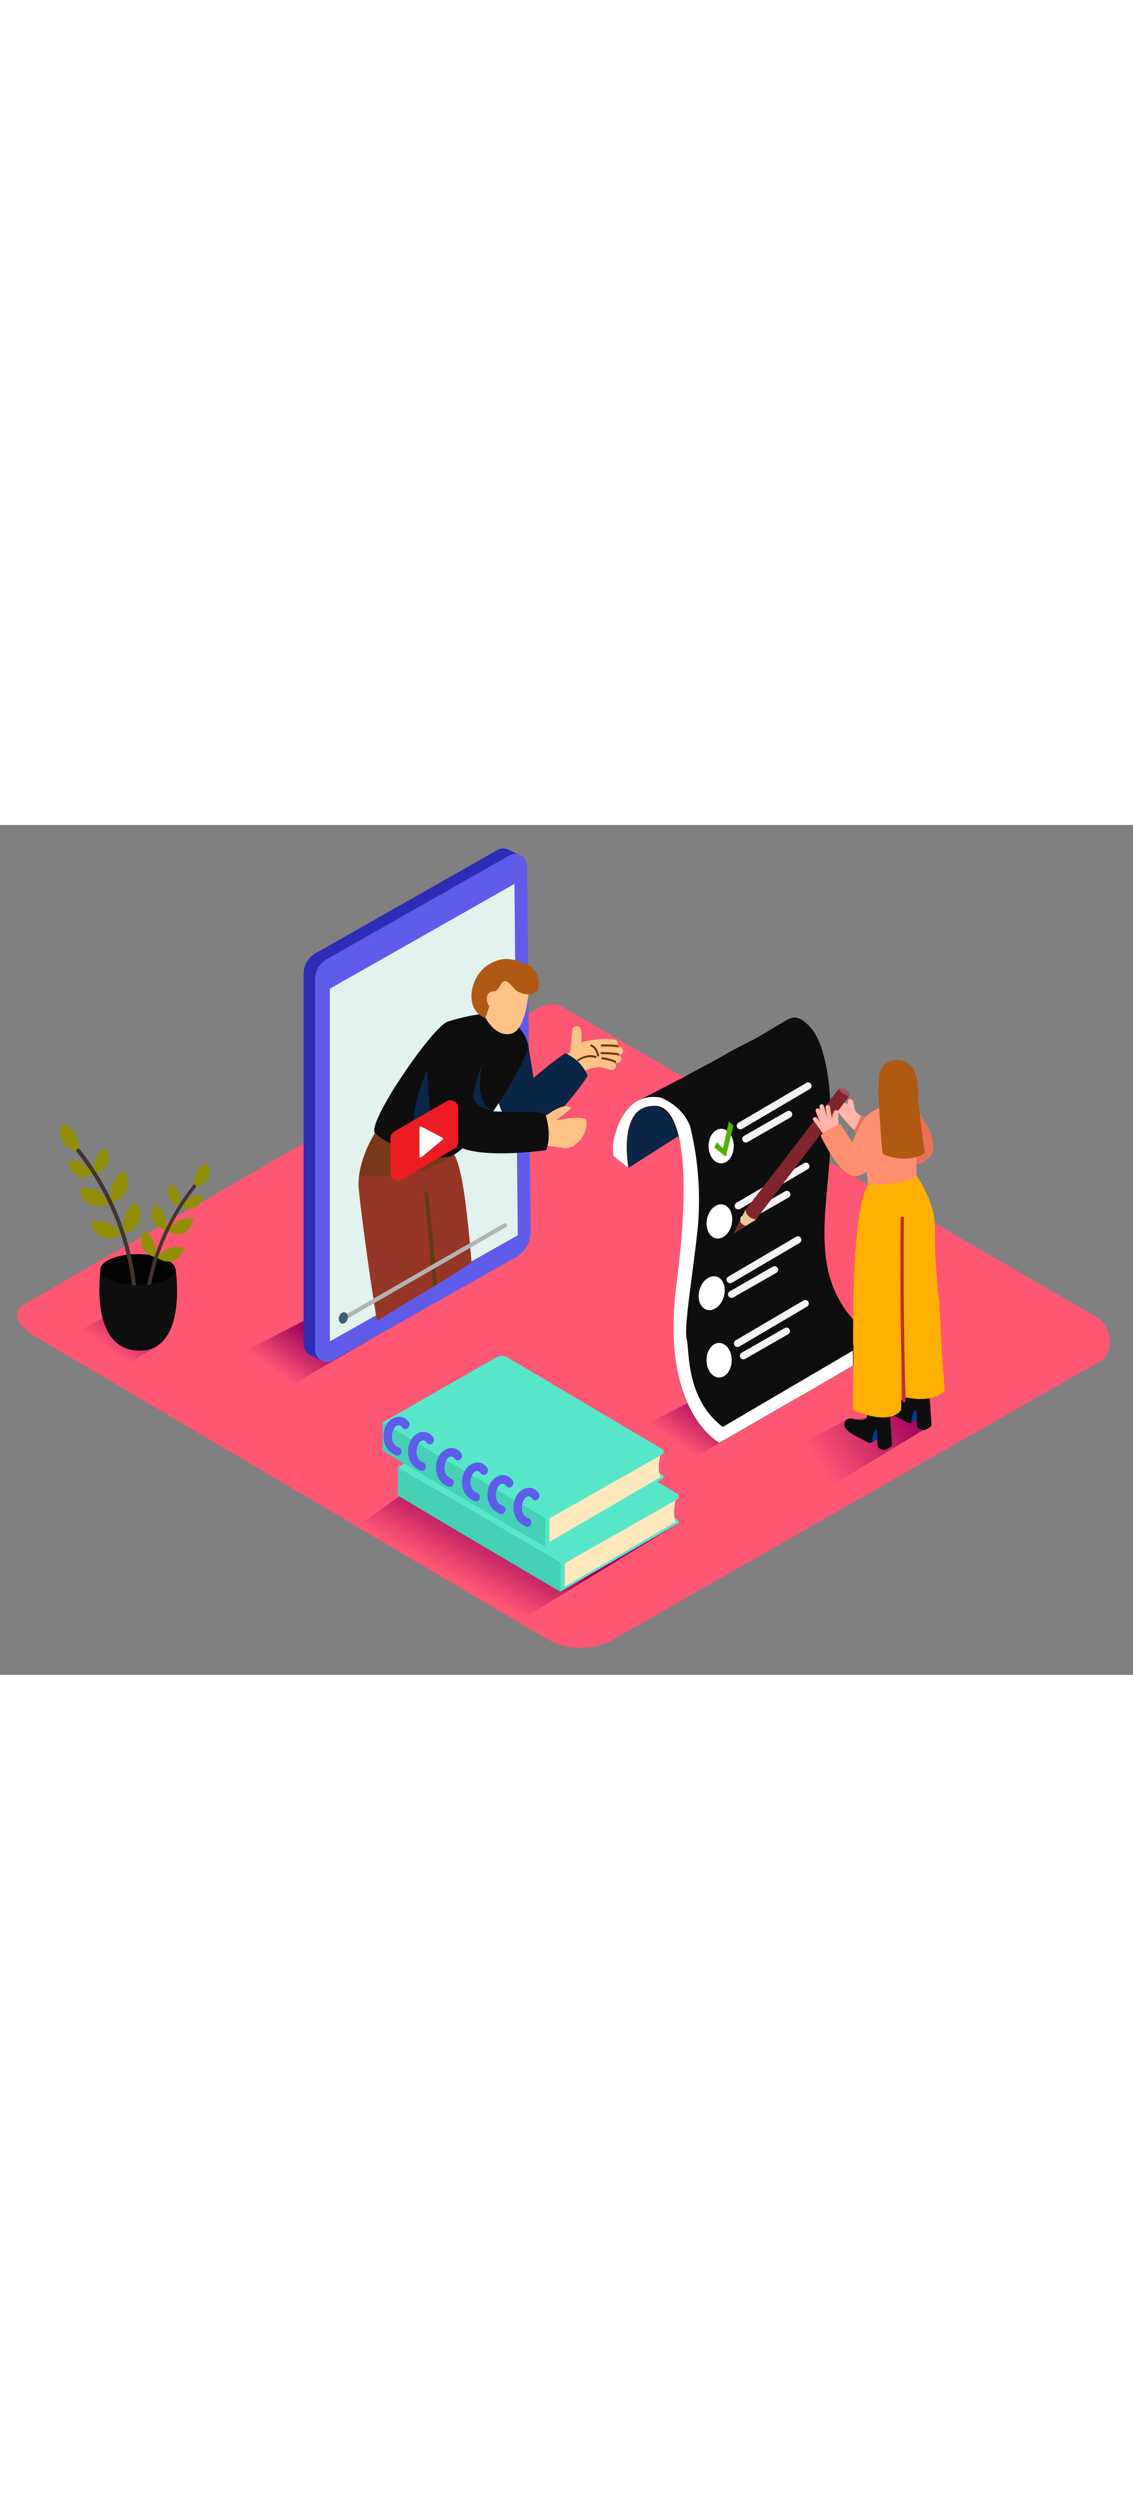 <svg xmlns="http://www.w3.org/2000/svg" xmlns:xlink="http://www.w3.org/1999/xlink" viewBox="0 0 400 300" width="136"><rect x="0" y="0" width="400" height="300" fill="#808080" stroke="none"/><linearGradient id="a" gradientUnits="userSpaceOnUse" x1="38.01" x2="49.11" y1="184.9" y2="169.28"><stop offset="0" stop-color="#fd5773"></stop><stop offset="1" stop-color="#9e005d"></stop></linearGradient><linearGradient id="b" x1="101.35" x2="112.45" xlink:href="#a" y1="195.69" y2="180.06"></linearGradient><linearGradient id="c" x1="243.42" x2="254.52" xlink:href="#a" y1="221.35" y2="205.72"></linearGradient><linearGradient id="d" x1="289.06" x2="322.3" xlink:href="#a" y1="225.26" y2="203.71"></linearGradient><linearGradient id="e" x1="169.06" x2="181.63" xlink:href="#a" y1="270.83" y2="248.82"></linearGradient><path d="m307.53 105.5-3.53-2.82c-.73-.59-1.54-.83-2-1.77-.51-1.15-.42-2.47-1-3.6a.87.87 0 0 0 -1.37-.38 1.91 1.91 0 0 0 -.26 1.71 3.59 3.59 0 0 0 -2.16-.62 2 2 0 0 0 -1.58 1.8c-.15 1.18.76 2.11 1.45 3a46.76 46.76 0 0 0 5.26 5.57c.33.29 3.6 2.77 3.51 3.12z" fill="#ffb5a9"></path><path d="m305.85 103.39-1.84-.7-2.41 5.3 1.59 2.24" fill="#e87256"></path><path d="m193.23 287.42-179.73-106.22c-5.72-3.2-10.63-8.49-5.05-11.95l180.37-104c2.71-1.68 6.82-2.78 9.57-1.18l188.61 109.54c5.72 3.32 6.75 12.6 1 15.93l-171.08 97.71a23.9 23.9 0 0 1 -23.69.17z" fill="#fd5773"></path><path d="m58.56 178.74a1.73 1.73 0 0 1 .7-.45 25 25 0 0 0 -6.12-11.29l-3.53.37-25.11 12.86 20.61 9.87 10.28-6a17.34 17.34 0 0 1 3.17-5.36z" fill="url(#a)"></path><path d="m139.03 176.78-35.51 20.6-20.61-9.87 25.11-12.88 21.88-2.31" fill="url(#b)"></path><path d="m281.1 202.44-35.51 20.59-20.61-9.86 25.11-12.88 21.89-2.31" fill="url(#c)"></path><path d="m328.83 211.85-34.78 21.03-20.6-9.87 25.11-12.88 21.88-2.31" fill="url(#d)"></path><path d="m145.64 233.61-19.64 14.07 56.8 33.57 56.32-34.53" fill="url(#e)"></path><path d="m229.77 97.49s-11.23 3.2-7.93 23.57l24.61-15.72s-9.96-9.79-16.68-7.85z" fill="#0e0e0e"></path><path d="m229.77 97.49s-11.23 3.2-7.93 23.57l24.61-15.72s-9.96-9.79-16.68-7.85z" fill="#06489e" opacity=".39"></path><path d="m35.47 157s-4.16 28.45 13.75 28.55c17.21.05 12.78-28.93 12.78-28.93s-12.52-10.89-26.53.38z" fill="#0e0e0e"></path><ellipse cx="48.68" cy="156.96" fill="#0e0e0e" rx="13.24" ry="5.47"></ellipse><ellipse cx="48.68" cy="156.96" opacity=".7" rx="13.24" ry="5.47"></ellipse><g fill="#938f05"><path d="m27.84 115.42s-9.23-2.21-5.69-9.89c.01-.01 6.36 1.25 5.69 9.89z"></path><path d="m33.46 123.16s-1.28-6.56 3.84-9.16c0 0 4.12 6.83-3.84 9.16z"></path><path d="m39.21 133.22s-1.53-7.85 4.6-11c0-.01 4.93 8.21-4.6 11z"></path><path d="m43.67 144.18s-1.53-7.85 4.6-11c0-.02 4.93 8.21-4.6 11z"></path><path d="m32.9 123.34s-3.26-5.84-8.88-4.55c-.02-.01 1.28 7.9 8.88 4.55z"></path><path d="m38.73 133.46s-4.17-6.83-10.83-5c0-.03 1.91 9.37 10.83 5z"></path><path d="m43.16 144.28s-4.89-6.33-11.32-3.81c0 0 2.93 9.13 11.32 3.81z"></path></g><path d="m46.61 162.5h.13a6.38 6.38 0 0 1 1.29.1.64.64 0 0 0 0-.13 94.61 94.61 0 0 0 -19.9-48c-.57-.72-1.59.3-1 1a92.88 92.88 0 0 1 19.48 47z" fill="#42352f"></path><path d="m68.45 128s7.92-1.9 4.88-8.49c-.01-.05-5.45 1.03-4.88 8.49z" fill="#938f05"></path><path d="m63.63 134.59s1.1-5.63-3.3-7.9c-0 0-3.53 5.9 3.3 7.9z" fill="#938f05"></path><path d="m58.7 143.23s1.31-6.73-3.95-9.45c0-.01-4.23 7.05 3.95 9.45z" fill="#938f05"></path><path d="m54.87 152.63s1.31-6.73-3.95-9.45c0-.01-4.23 7.05 3.95 9.45z" fill="#938f05"></path><path d="m64.11 134.74s2.79-5 7.62-3.91c0 .01-1.1 6.79-7.62 3.91z" fill="#938f05"></path><path d="m59.11 143.43s3.57-5.86 9.29-4.32c0 .01-1.64 8.07-9.29 4.32z" fill="#938f05"></path><path d="m55.31 152.71s4.2-5.43 9.71-3.27c-.02 0-2.51 7.83-9.71 3.27z" fill="#938f05"></path><path d="m68.2 127.11a81.13 81.13 0 0 0 -16.2 35.28c.42-.07.85-.13 1.28-.17a79.67 79.67 0 0 1 15.79-34.22c.49-.63-.38-1.51-.87-.89z" fill="#42352f"></path><path d="m111.29 45.36 64.37-36.55a4.19 4.19 0 0 1 4.1 0l4.4 2.31-2.24.66a4.32 4.32 0 0 1 .07.71l1.23 129.19a10.13 10.13 0 0 1 -5.15 8.92l-64.63 36.49a4.35 4.35 0 0 1 -.4.19l.81 2-4-2a4.31 4.31 0 0 1 -.77-.4 4.18 4.18 0 0 1 -1.89-3.52v-130.83a8.24 8.24 0 0 1 4.1-7.17z" fill="#2c2cb5"></path><path d="m182.19 152.55-64.63 36.45a4.24 4.24 0 0 1 -6.32-3.69v-130.8a8.24 8.24 0 0 1 4.17-7.16l64.37-36.55a4.24 4.24 0 0 1 6.33 3.65l1.23 129.19a10.13 10.13 0 0 1 -5.15 8.91z" fill="#5f5cea"></path><path d="m182.8 144.82-66.35 37.46v-124.48l65.17-36.99z" fill="#e2f2ee"></path><path d="m133.08 175.09c-3.3-20-6-41.83-6.43-46.62-.89-9.35 5.76-19.76 5.76-19.76s22.65-2.41 28.38 8.53c2.5 4.77 4.37 20.7 5.68 37.16-10.81 7.41-22.38 13.6-33.39 20.69z" fill="#963626"></path><path d="m152.89 163-3.07-32.74c-.09-1 1.42-1 1.51 0l3 31.88z" fill="#663a12"></path><path d="m146 122.55a33.07 33.07 0 0 0 14.17-6.35l-.21-.35c-19.76 0-27.52-7.15-27.52-7.15a37.34 37.34 0 0 0 -5.64 15.21 79.41 79.41 0 0 0 19.2-1.36z" fill="#663a12" opacity=".59"></path><path d="m218.42 81.38a31.8 31.8 0 0 0 -5.1-.85 28.44 28.44 0 0 1 5.21.54c1.79.29 2-2.53.21-2.82l-.89-.14a1.47 1.47 0 0 0 -.92-2.38 27.71 27.71 0 0 0 -11.69 1.07 23.53 23.53 0 0 0 -.08-4.28 1.25 1.25 0 0 0 -.28-.67c-.34-1.21-2.53-1.18-2.8.38-.39 2.27-.27 4.58-.66 6.82a8.9 8.9 0 0 1 -.31 1.2q-2.59 2.75-5.11 5.5c-1.19 1.32 1 2.88 2.22 1.71a1.67 1.67 0 0 0 .76.62l-.21.28a1.26 1.26 0 0 0 -.15 1.27l-.2.2c-1.29 1.27.52 3.44 1.82 2.17l.45-.45a1.14 1.14 0 0 0 1.66-.46 13.31 13.31 0 0 1 4.38-4.36l.55-.38a17.89 17.89 0 0 1 4.75-.92c1.2.3 2.4.67 3.58 1a1.41 1.41 0 0 0 1.1-2.58l.77.17c1.73.47 2.71-2.19.94-2.64z" fill="#ffc388"></path><path d="m218.08 77.74a31.26 31.26 0 0 0 -5.62-.25c-.46 0-.52.74-.05.72a31.26 31.26 0 0 1 5.62.25c.45.06.51-.66.05-.72z" fill="#663a12"></path><path d="m218.34 80.6a38.73 38.73 0 0 0 -6-.42c-.46 0-.52.72-.05.72a38.72 38.72 0 0 1 6 .42c.46.07.51-.65.05-.72z" fill="#663a12"></path><path d="m210.38 81.55c-2.3-.78-4.53 0-6.49 1.23-.39.25.08.8.46.55a6.57 6.57 0 0 1 5.78-1.1.36.36 0 0 0 .25-.68z" fill="#663a12"></path><path d="m211.53 81.38c-.37-1.63-1.07-3.22-2.71-3.9-.43-.18-.67.5-.24.68 1.39.58 1.94 2 2.24 3.35.1.49.81.32.71-.13z" fill="#663a12"></path><path d="m217.32 83.23a15.28 15.28 0 0 0 -4.62-1.23c-.46-.05-.52.67-.05.72a14.66 14.66 0 0 1 4.43 1.21c.42.17.66-.51.24-.7z" fill="#663a12"></path><path d="m199.48 80.61a119.68 119.68 0 0 0 -11.11 8.73l-1.91-11.68-14.14 4.57s3 18.41 7.23 23.16c0 0 3.84 5.41 11 1.6 5.07-2.71 13.08-12.55 16.92-18.42a14.52 14.52 0 0 0 -7.99-7.96z" fill="#0e0e0e"></path><path d="m199.48 80.61a119.68 119.68 0 0 0 -11.11 8.73l-1.91-11.68-14.14 4.57s3 18.41 7.23 23.16c0 0 3.84 5.41 11 1.6 5.07-2.71 13.08-12.55 16.92-18.42a14.52 14.52 0 0 0 -7.99-7.96z" fill="#06489e" opacity=".39"></path><path d="m170.41 66.8c-.75-.19-6.95.86-12.34 2.61s-28.74 35.89-25.67 39.31 17.49 10.22 26.16 8.34 28.86-35.56 27.91-39.39c-2.17-8.77-8.95-8.8-8.95-8.8" fill="#0e0e0e"></path><path d="m186.61 59.41s-1 12.92-6.05 14.25-9-4.39-9.92-7.43.36-17.23 8.71-14.54 7.26 7.72 7.26 7.72z" fill="#ffc388"></path><path d="m186.07 49.3c-3.56-1.24-7.67-3.91-14 .27s-8.29 15.79-.73 18.59l1.43-4.16a4.22 4.22 0 0 1 -.88-3 2.45 2.45 0 0 1 2.93-2.28 6.41 6.41 0 0 0 1.88-2.22c1.28-2.53 2.72-1.28 4.6 1s5.87 2.93 7.85 1.5 1.43-8.13-3.08-9.7z" fill="#af5912"></path><path d="m174.6 104.37s-7.51-6.26-7.51-9 3.91-22.78-2.55-24.37-11.7 13.57-13.54 22.49 11.75 18.41 11.75 18.41" fill="#0e0e0e"></path><path d="m185.16 105.09 8.15-2.83s5.57-4.34 8.16-2.55c.69.48-5.41 4.59-5.41 4.59s10.65-2.09 11 .06c.63 4.18-3.4 10.19-8 9.69a142 142 0 0 1 -14.81-2.73" fill="#ffc388"></path><path d="m192.52 102c-4.53-1.22-11.26-.49-17.56-.89-8.09 0-17.28-.84-16.63 7.79.72 9.6 27 6.87 34.52 5.89 1.42-4.14 1.01-8.58-.33-12.79z" fill="#0e0e0e"></path><path d="m163.33 114.09s-10.18-3.27-11.26-11.93-1.25-16-1.25-16-7.05 16.84-4.31 22.37 16.82 5.56 16.82 5.56z" fill="#06489e" opacity=".39"></path><path d="m175 101.06s-8.38-1-7.87-5.68 3.24-11.45 3.24-11.45-3.98 15.16 4.63 17.13z" fill="#06489e" opacity=".39"></path><path d="m139.26 108.15 18.34-10.58a2.77 2.77 0 0 1 4.16 2.4v11.9a2.77 2.77 0 0 1 -1.37 2.39l-18.34 10.8a2.77 2.77 0 0 1 -4.18-2.39v-12.11a2.77 2.77 0 0 1 1.39-2.41z" fill="#ed1c24"></path><path d="m148.1 106.85v10.08a.43.43 0 0 0 .7.33l7.47-6.19a.43.43 0 0 0 -.08-.71l-7.46-3.89a.43.43 0 0 0 -.63.38z" fill="#fff"></path><path d="m121.34 175 57.24-33a.75.75 0 0 0 -.76-1.3l-57.24 33a.75.75 0 0 0 .76 1.3z" fill="#b3b3b3"></path><ellipse cx="121.25" cy="174.03" fill="#3c6071" rx="2.06" ry="1.56" transform="matrix(.276 -.961 .961 .276 -79.5 242.5)"></ellipse><path d="m312.29 183.63c-10.64 7.7-22.78 13.6-34 20.15-8.1 4.72-16.15 9.52-24.23 14.27-25.54-19.87-11.78-52.93-11.66-79.46 0-9.18-.13-18.77-2.62-27.67-.91-3.25-2.14-6.68-4.37-9.28-1-1.13-8.1-5.48-9.91-4.41l12.69-6.56c.76-.45 2.43-1.17 3.19-1.62 4.31-2.55 9.85-5.18 14.15-7.73 5.31-3.15 8.51-4.32 13.82-7.46l6-3.58c1.73-1 3.78-2.7 5.95-2.21 1.94.44 3.75 2.13 5 3.59 2.23 2.6 3.46 6 4.37 9.28 2.5 8.9 2.66 18.49 2.62 27.67-.09 27.72-11.7 55.99 19 75.02z" fill="#0e0e0e"></path><ellipse cx="254.6" cy="113.34" fill="#fff" rx="4.45" ry="6.1"></ellipse><path d="m262 107.27 23.9-14.06a1.25 1.25 0 0 0 -1.26-2.16l-23.93 14.06a1.25 1.25 0 0 0 1.26 2.16z" fill="#f2f2f2"></path><path d="m263.91 111.93 15.18-8.7a1.25 1.25 0 0 0 -1.26-2.16l-15.18 8.7a1.25 1.25 0 0 0 1.26 2.16z" fill="#f2f2f2"></path><ellipse cx="253.96" cy="140.01" fill="#fff" rx="6.1" ry="4.45" transform="matrix(.2 -.98 .98 .2 65.98 360.82)"></ellipse><path d="m261.31 135.52 23.93-14.06a1.25 1.25 0 0 0 -1.24-2.16l-24 14.06a1.25 1.25 0 0 0 1.26 2.16z" fill="#f2f2f2"></path><path d="m263.25 140.18 15.18-8.7a1.25 1.25 0 0 0 -1.26-2.16l-15.17 8.68a1.25 1.25 0 0 0 1.26 2.16z" fill="#f2f2f2"></path><ellipse cx="251.06" cy="165.3" fill="#fff" rx="6.1" ry="4.45" transform="matrix(.282 -.96 .96 .282 21.77 359.67)"></ellipse><path d="m258.39 161.58 23.93-14.06a1.25 1.25 0 0 0 -1.26-2.16l-23.93 14.06a1.25 1.25 0 0 0 1.26 2.16z" fill="#f2f2f2"></path><path d="m258.9 166.77 15.18-8.7a1.25 1.25 0 0 0 -1.26-2.16l-15.18 8.7a1.25 1.25 0 0 0 1.26 2.16z" fill="#f2f2f2"></path><ellipse cx="253.88" cy="188.92" fill="#fff" rx="4.45" ry="6.1"></ellipse><path d="m261 184.1 23.93-14.1a1.25 1.25 0 0 0 -1.26-2.16l-23.93 14.06a1.25 1.25 0 0 0 1.26 2.2z" fill="#f2f2f2"></path><path d="m263.09 188.45 15.18-8.7a1.25 1.25 0 0 0 -1.26-2.16l-15.18 8.7a1.25 1.25 0 0 0 1.26 2.16z" fill="#f2f2f2"></path><path d="m252.13 113.83 1-1.87s2.17 2.39 2.17 2.15 2-9.4 2-9.4l1.64 1.35-2.68 11z" fill="#4eb300"></path><path d="m296.2 93.07s1.2-.61 2.8.68.71 2.1.71 2.1-3.85-.44-3.51-2.78z" fill="#aa4d56"></path><path d="m265.59 140c.24-.12 1.1-.66 1.35-.76l32.78-43.43s-3.68-1.33-3.51-2.78l-33.12 42.97c-.28.77-.59 1.52-.92 2.28l2.12 2.38a4.92 4.92 0 0 1 1.3-.66z" fill="#7f252b"></path><path d="m266.94 139.28s-3.54-.4-3.74-3.56l-4.13 8.41z" fill="#e8ca9a"></path><path d="m259.07 144.13 2.23-4.57a2.27 2.27 0 0 0 2.18 1.86z" fill="#7f252b"></path><path d="m319.45 122.09a.76.76 0 0 1 .25-1.34c2.54-.67 5.52-1 7.64-2.63 4.5-3.56 1.06-10.62-1.41-14.33a23.77 23.77 0 0 0 -3.81-4.43c-.11-.1-1.83-1.4-1.82-1.45l-7.88 26-2.73 2a34.75 34.75 0 0 0 9.32.24 18.27 18.27 0 0 1 .44-4.06z" fill="#e87256"></path><path d="m321.63 211.06 3.27-1.81-.83-4.67s-4.87.46-5.3 2.19" fill="#003b94"></path><path d="m320.4 211c-.74-.45-1.51-.85-2.26-1.26-1.89-1-4.62-2.11-5.78-4a2.26 2.26 0 0 1 .15-2.54c1.72-2.07 5.46 1.33 7.38-1 .38-.46.55-7.65.55-7.65l7.29 2s1.24 14.46 1.1 15.36-2.65 1.75-2.65 1.75a6.46 6.46 0 0 1 -2.1-.82c-.76-.56-.07-7.34-1-6.39s-1.4 4.66-1.4 4.66a5 5 0 0 1 -1.28-.11z" fill="#0e0e0e"></path><path d="m307.68 218.05 3.27-1.81-.83-4.67s-4.87.46-5.3 2.19" fill="#003b94"></path><path d="m306.45 218c-.74-.45-1.51-.85-2.26-1.26-1.89-1-4.62-2.11-5.78-4a2.26 2.26 0 0 1 .15-2.54c1.72-2.07 5.46 1.33 7.38-1 .38-.46.55-7.65.55-7.65l7.29 2s1.24 14.46 1.1 15.36-2.65 1.75-2.65 1.75a6.46 6.46 0 0 1 -2.1-.82c-.76-.56-.07-7.34-1-6.39s-1.4 4.66-1.4 4.66a5 5 0 0 1 -1.28-.11z" fill="#0e0e0e"></path><path d="m331.44 171 2.11 28.73s-3.41 4.72-14.9 2.09l-.11-19.37" fill="#ffb000"></path><path d="m318.14 176.72c.25 2.48 0 29.76 0 29.76s-3.17 5.94-17 0l.19-23.18" fill="#ffb000"></path><path d="m332.51 185.5c-.94.65-1.27-7.68-2.25-7.11a56 56 0 0 1 -11.33 5h-.09a.78.78 0 0 0 -1 .39 59.87 59.87 0 0 1 -7.44 1.69c-3.23.52-5.9-1.87-9.21-2 0-12.68-.06-48.82 5.34-56.45l16-5.34c.07 1.32 7.76 10.22 7.57 21.07-.21 12.23 1.38 23.77 1.65 27.59-.03.6.73 14.47.76 15.16z" fill="#ffb000"></path><path d="m305 112.39 1.48 14.55s11.92.48 17.06-3.07v-12.34" fill="#ff8f6f"></path><path d="m288.46 103.48 1.22 1.66a39.93 39.93 0 0 1 -1.68-4.14c-.34-1 1.21-1.35 1.55-.39l.18.49q-.22-.77-.42-1.55a.8.8 0 0 1 1.55-.39 41.49 41.49 0 0 0 1.2 4 28.36 28.36 0 0 1 -.57-3.51c-.1-1 1.5-1 1.59 0a25.27 25.27 0 0 0 .72 4q0-.68.13-1.37a.81.81 0 0 1 .33-.57c0-.18.1-.35.16-.53a.8.8 0 0 1 1.56.24l.1 6a7.17 7.17 0 0 0 1.12 1.71 27.81 27.81 0 0 0 -2.22 1.74 22.93 22.93 0 0 0 -1.81 1.74q-.77-1-1.48-2a.87.87 0 0 1 -.15-.17q-2.14-3.16-4.42-6.23c-.66-.76.74-1.54 1.34-.73z" fill="#ffb5a9"></path><path d="m312.58 99.12s-5.63 1.52-7.91 5.17a64.39 64.39 0 0 0 -3.77 7.78l-4.16-6.46s-5 1.55-7.05 4c0 0 6 13.09 11.21 14.22s10.75-7.76 10.75-7.76 1.15 3.68.92-.25" fill="#ff8f6f"></path><path d="m326.53 115.65c-3.18 2.81-10.8 2.67-14.88.45-.42-1.45-1.48-19.63-1.52-21.18-.07-2.24.19-4.48.34-6.72a.65.65 0 0 0 0-.29c.75-2.52 2.29-4.66 5.33-4.92 7.87-.67 8.31 8 8.25 11.58-.05 2.06 2.08 19.75 2.48 21.08z" fill="#af5912"></path><path d="m318 138.76a.55.55 0 0 1 1.11 0q-.35 32.28.63 64.54c0 .71-1.08.71-1.11 0q-1.01-32.3-.63-64.54z" fill="#ba2f2f"></path><path d="m255.18 212.48c-13.15-10-11.69-26.71-12.76-31.09s2.52-24.85 4-40.13a109.61 109.61 0 0 0 -2.7-34.57c-.8-2.8-4.15-8-10.56-10.47-10.26-1.75-15.34 7.39-16.8 17 .06 2.16.25 3.61.25 3.61l5.2 4.21c-2.91-21.53 6.38-21.9 9.48-21.9 8.37 0 13.36 18.05 7.52 63.1s15.19 55.81 15.19 55.81l47.1-27.18v-5.33z" fill="#fff"></path><path d="m238.63 246.92c.19 0 1.92-.69.46-1.8a29.9 29.9 0 0 0 -3-2.06" fill="#58e6ca"></path><path d="m238.63 237.76s-1.45 5.38 0 8.25l-19.76 11.61-19.54 11.31v-8.35" fill="#ffe8bc"></path><path d="m239.28 236.92q-.07.56-.14 1.12l-39.81 22.53v8.35l39.78-23.2v1l-41.33 23.92v-11.4z" fill="#58e6ca"></path><path d="m239.06 237.07-41.06 23.5-57.61-33.82 40.18-23a4 4 0 0 1 4 0l54.5 32.25a.6.6 0 0 1 -.01 1.07z" fill="#58e6ca"></path><path d="m197.79 270.63s-57.58-33.91-57.4-34.07 0-9.81 0-9.81l57.61 33.82z" fill="#46d1b6"></path><path d="m239.07 236a1.46 1.46 0 0 1 .6 1c.07.7-.68 1-.94 1.19" fill="#58e6ca"></path><path d="m233.24 231.1c.19 0 1.92-.69.46-1.8a29.9 29.9 0 0 0 -3-2.06" fill="#58e6ca"></path><path d="m233.24 221.94s-1.45 5.38 0 8.25l-19.76 11.61-19.54 11.31v-8.35" fill="#ffe8bc"></path><path d="m233.89 221.11q-.07.56-.14 1.12l-39.81 22.53v8.35l39.78-23.2v1l-41.33 23.92v-11.4z" fill="#58e6ca"></path><path d="m233.68 221.26-41.06 23.5-57.62-33.82 40.18-23a4 4 0 0 1 4 0l54.51 32.31a.6.6 0 0 1 -.01 1.01z" fill="#58e6ca"></path><path d="m192.41 254.82s-57.58-33.91-57.4-34.07 0-9.81 0-9.81l57.61 33.82z" fill="#46d1b6"></path><path d="m233.68 220.23a1.46 1.46 0 0 1 .6 1c.07.7-.68 1-.94 1.19" fill="#58e6ca"></path><path d="m144.24 210.64c-2.63-3.4-6.93-1.48-8.25 2-1.48 3.9-.18 8.37 3.91 9.87 1.82.66 2.6-2.23.8-2.89-2.06-.75-2.59-3-2.19-5 .37-1.79 1.94-4 3.6-1.88 1.19 1.55 3.3-.59 2.13-2.1z" fill="#5f5cea"></path><path d="m152.89 216c-2.63-3.4-6.93-1.48-8.25 2-1.48 3.9-.18 8.37 3.91 9.87 1.82.66 2.6-2.23.8-2.89-2.06-.75-2.59-3-2.19-5 .37-1.79 1.94-4 3.6-1.88 1.19 1.57 3.3-.57 2.13-2.1z" fill="#5f5cea"></path><path d="m162.77 221.67c-2.63-3.4-6.93-1.48-8.25 2-1.48 3.9-.18 8.37 3.91 9.87 1.82.66 2.6-2.23.8-2.89-2.06-.75-2.59-3-2.19-5 .37-1.79 1.94-4 3.6-1.88 1.19 1.54 3.3-.59 2.13-2.1z" fill="#5f5cea"></path><path d="m171.95 226.8c-2.63-3.4-6.93-1.48-8.25 2-1.48 3.9-.18 8.37 3.91 9.87 1.82.66 2.6-2.23.8-2.89-2.06-.75-2.59-3-2.19-5 .37-1.79 1.94-4 3.6-1.88 1.18 1.54 3.29-.59 2.13-2.1z" fill="#5f5cea"></path><path d="m180.92 231.25c-2.63-3.4-6.93-1.48-8.25 2-1.48 3.9-.18 8.37 3.91 9.87 1.82.66 2.6-2.23.8-2.89-2.06-.75-2.59-3-2.19-5 .37-1.79 1.94-4 3.6-1.88 1.21 1.54 3.3-.59 2.13-2.1z" fill="#5f5cea"></path><path d="m190.1 235.74c-2.63-3.4-6.93-1.48-8.25 2-1.48 3.9-.18 8.37 3.91 9.87 1.82.66 2.6-2.23.8-2.89-2.06-.75-2.59-3-2.19-5 .37-1.79 1.94-4 3.6-1.88 1.19 1.54 3.3-.59 2.13-2.1z" fill="#5f5cea"></path></svg>